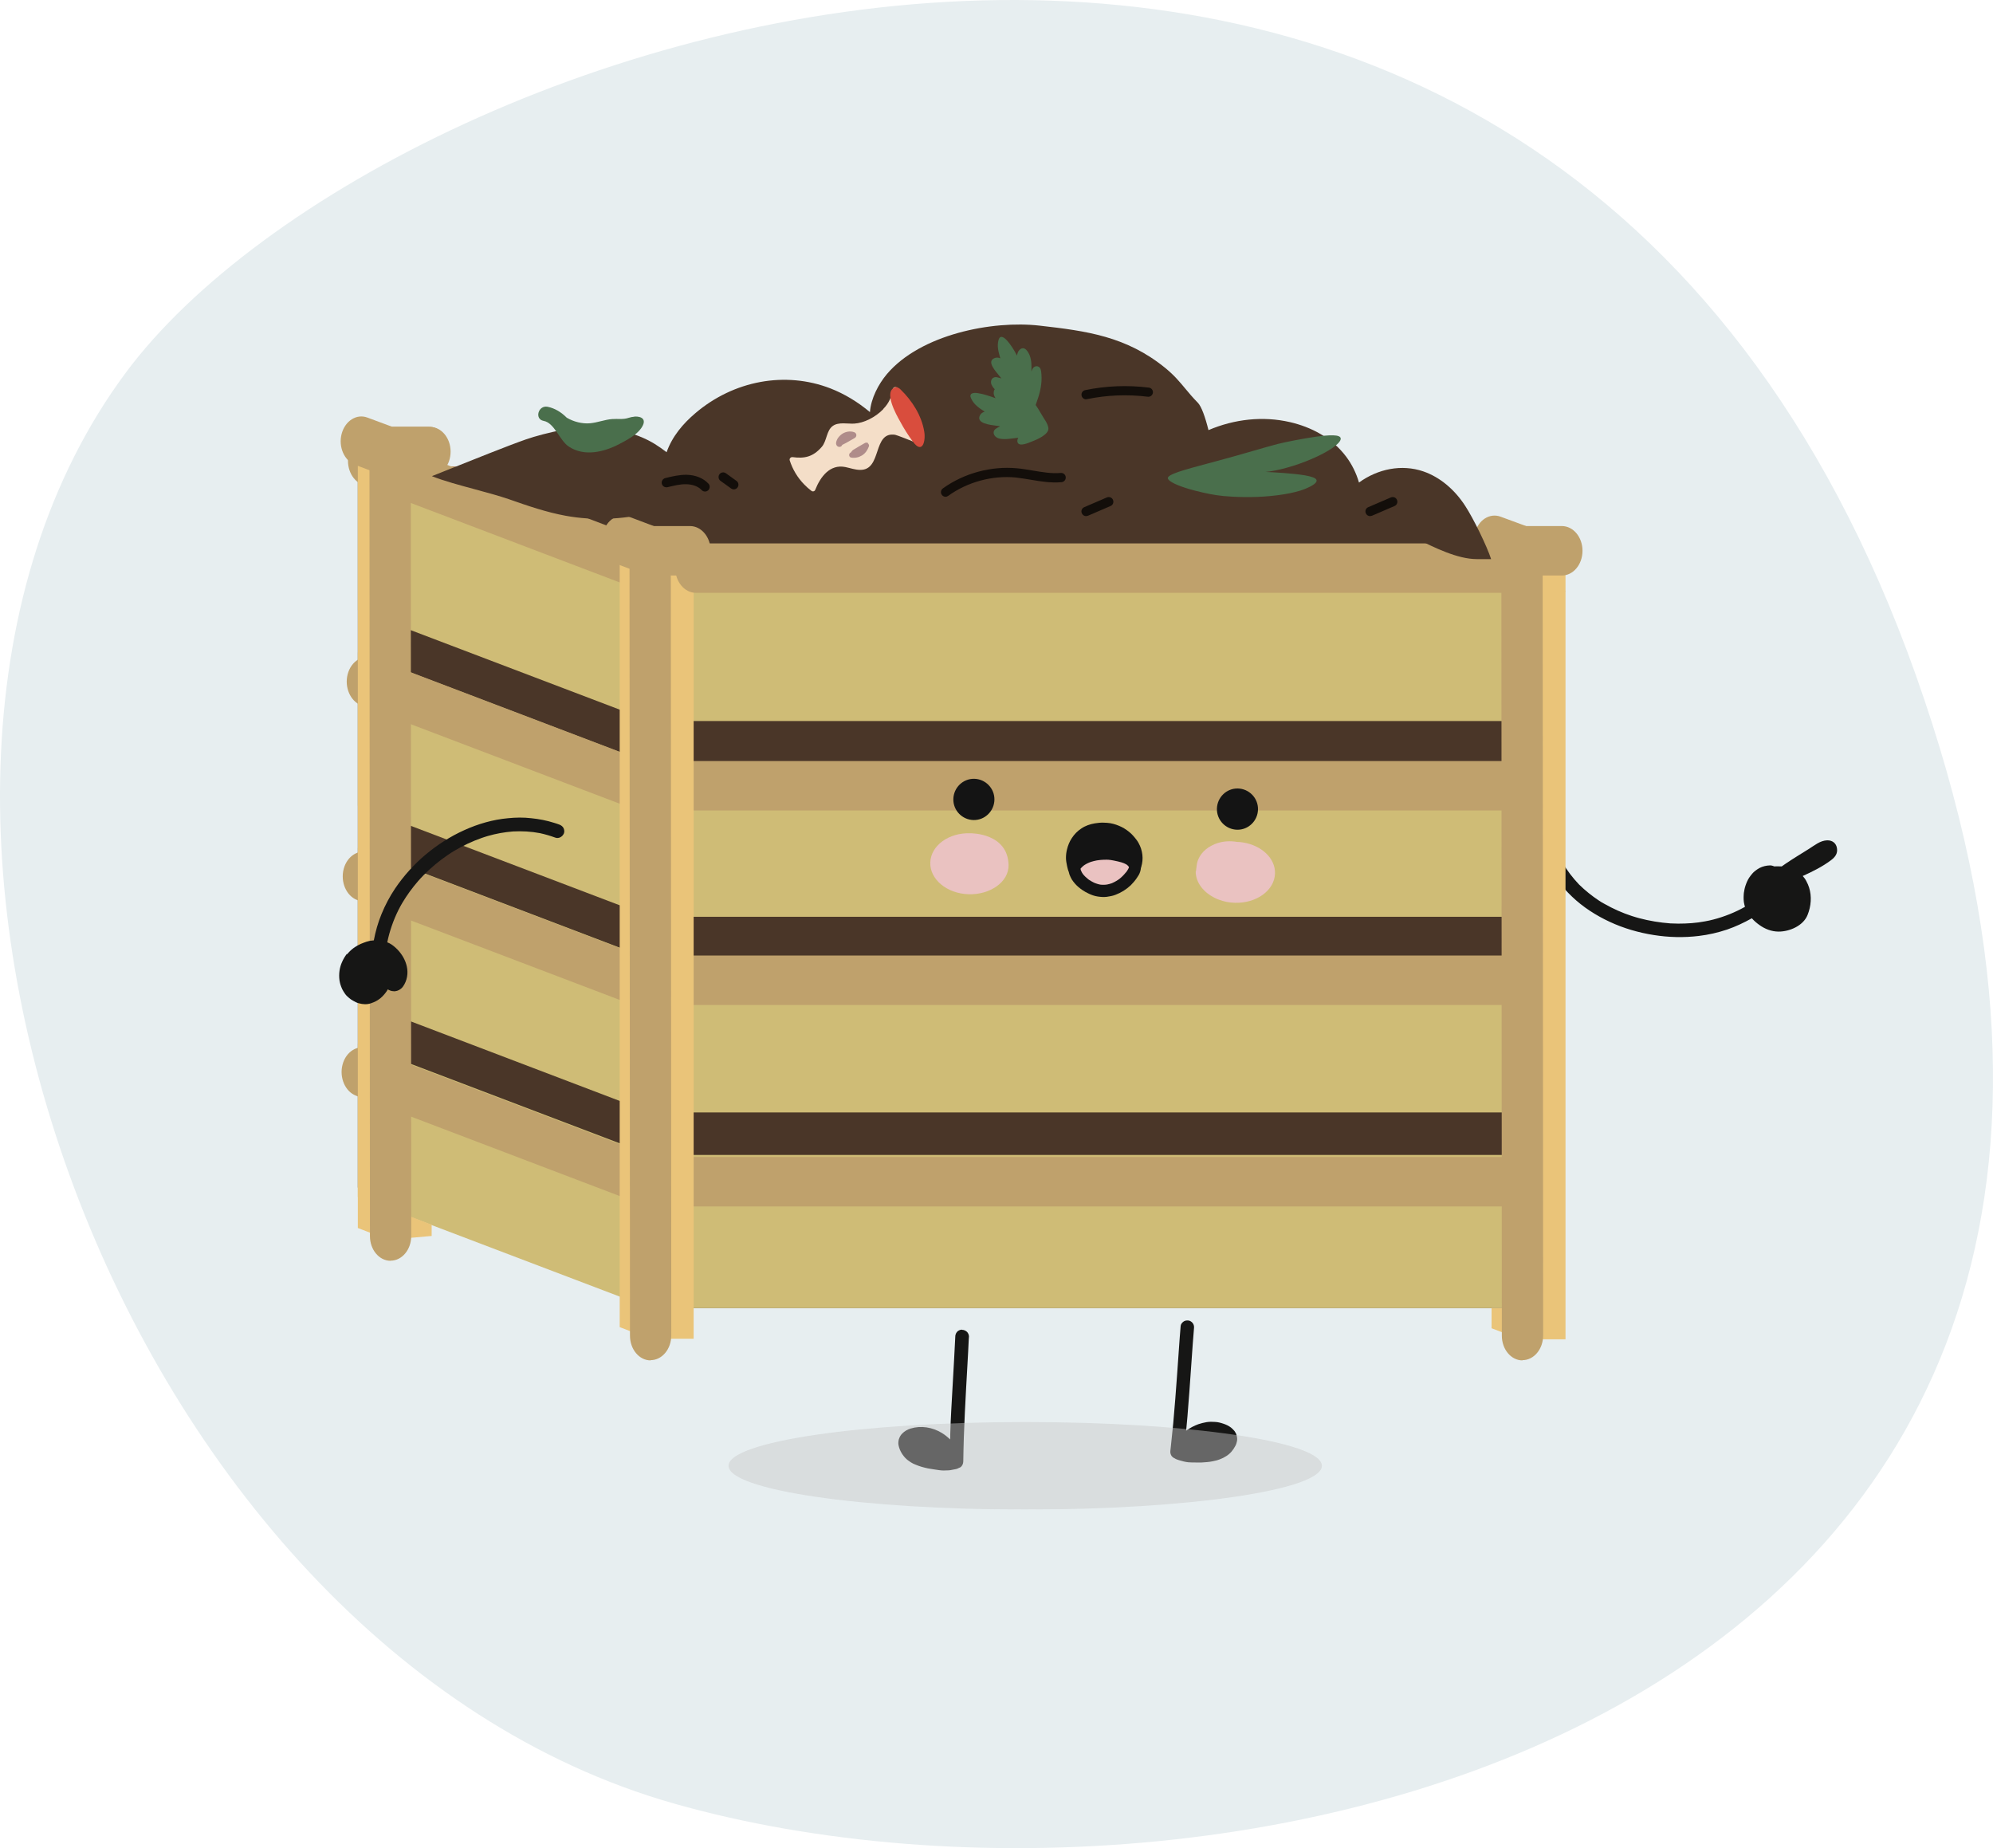 <?xml version="1.0" encoding="UTF-8"?>
<svg xmlns="http://www.w3.org/2000/svg" width="165" height="153" viewBox="0 0 165 153" fill="none">
  <path fill-rule="evenodd" clip-rule="evenodd" d="M10.419 30.845C32.293 1.388 128.071 -30.219 158.623 55.923C189.174 142.066 102.538 162.561 55.81 149.311C9.818 136.254 -15.556 65.818 10.419 30.845Z" fill="#E7EEF0"></path>
  <g clip-path="url(#clip0_286_12058)">
    <path d="M128.814 70.237C128.966 70.652 129.154 71.048 129.372 71.435C129.75 72.086 130.212 72.68 130.732 73.227C131.233 73.718 131.781 74.161 132.366 74.548C132.517 74.652 132.678 74.746 132.839 74.831C133.557 75.237 134.312 75.576 135.096 75.831C135.295 75.897 135.503 75.954 135.701 76.01C136.551 76.237 137.42 76.378 138.289 76.444C138.507 76.454 138.733 76.463 138.941 76.463C139.687 76.463 140.434 76.416 141.161 76.274C141.397 76.237 141.624 76.18 141.851 76.123C142.757 75.888 143.636 75.538 144.458 75.076H144.467C144.448 75.001 144.43 74.935 144.411 74.869C144.345 74.605 144.344 74.322 144.363 74.048C144.363 73.954 144.382 73.859 144.401 73.774C144.401 73.774 144.401 73.727 144.411 73.699C144.458 73.435 144.543 73.199 144.647 72.963C144.751 72.727 144.902 72.52 145.072 72.322C145.138 72.246 145.214 72.171 145.299 72.105C145.412 72.02 145.535 71.925 145.667 71.859C145.941 71.718 146.234 71.652 146.536 71.642C146.668 71.642 146.782 71.68 146.905 71.727C147.103 71.709 147.301 71.727 147.509 71.727C147.622 71.642 147.745 71.558 147.859 71.482C148.473 71.067 149.115 70.68 149.748 70.284C150.22 69.992 150.683 69.586 151.269 69.567C151.694 69.558 152.015 69.794 152.081 70.218C152.157 70.671 151.921 70.963 151.581 71.218C150.863 71.756 150.06 72.152 149.247 72.52C149.361 72.642 149.465 72.784 149.55 72.954C149.644 73.124 149.72 73.303 149.776 73.482C150.003 74.208 149.946 75.01 149.644 75.755C149.285 76.642 148.161 77.123 147.254 77.123C146.668 77.123 146.111 76.906 145.648 76.567C145.45 76.425 145.223 76.237 145.034 76.02C144.373 76.388 143.702 76.708 142.984 76.954C142.228 77.208 141.444 77.387 140.651 77.482C139.413 77.633 138.148 77.604 136.91 77.406C135.654 77.208 134.416 76.85 133.264 76.312C132.13 75.784 131.053 75.095 130.146 74.227C129.683 73.784 129.249 73.303 128.881 72.784C128.503 72.256 128.181 71.68 127.926 71.086C127.86 70.944 127.813 70.793 127.756 70.652C127.7 70.52 127.7 70.36 127.756 70.228C127.813 70.095 127.936 69.963 128.068 69.916C128.352 69.822 128.692 69.935 128.795 70.228L128.814 70.237Z" fill="#161615"></path>
    <path d="M35.728 38.569L44.088 38.815V47.456L34.897 46.163L35.728 38.569Z" fill="#B27B46"></path>
    <path d="M105.425 98.905L129.438 108.102V47.012L105.425 37.815V98.905Z" fill="#B27B46"></path>
    <path d="M29.597 39.72H105.349L129.617 48.927H53.865L29.597 39.72Z" fill="#4A3628"></path>
    <path d="M53.818 108.282H129.315V47.012H53.818V108.282Z" fill="#4A3628"></path>
    <path d="M128.361 95.613H53.818V108.291H128.361V95.613Z" fill="#CFBC76"></path>
    <path d="M128.776 79.415H53.818V92.094H128.776V79.415Z" fill="#CFBC76"></path>
    <path d="M128.776 63.218H53.818V75.897H128.776V63.218Z" fill="#CFBC76"></path>
    <path d="M129.315 47.012H53.837V59.691H129.324V47.012H129.315Z" fill="#CFBC76"></path>
    <path d="M127.832 99.876H56.312C55.367 99.876 54.602 98.962 54.602 97.829C54.602 96.698 55.367 95.782 56.312 95.782H127.832C128.776 95.782 129.541 96.698 129.541 97.829C129.541 98.962 128.776 99.876 127.832 99.876Z" fill="#BFA16C"></path>
    <path d="M127.832 83.198H56.312C55.367 83.198 54.602 82.283 54.602 81.151C54.602 80.019 55.367 79.104 56.312 79.104H127.832C128.776 79.104 129.541 80.019 129.541 81.151C129.541 82.283 128.776 83.198 127.832 83.198Z" fill="#BFA16C"></path>
    <path d="M127.832 67.096H56.312C55.367 67.096 54.602 66.181 54.602 65.049C54.602 63.917 55.367 63.002 56.312 63.002H127.832C128.776 63.002 129.541 63.917 129.541 65.049C129.541 66.181 128.776 67.096 127.832 67.096Z" fill="#BFA16C"></path>
    <path d="M29.625 98.311L53.809 107.517V47.012L29.625 37.815V98.311Z" fill="#4A3628"></path>
    <path d="M29.625 86.406V99.094L53.809 108.291V95.603L29.625 86.406Z" fill="#CFBC76"></path>
    <path d="M53.818 99.867C53.648 99.867 53.468 99.829 53.298 99.773L29.474 90.707C28.577 90.368 28.076 89.207 28.36 88.132C28.643 87.057 29.607 86.453 30.504 86.802L54.328 95.867C55.225 96.207 55.726 97.367 55.443 98.443C55.216 99.32 54.536 99.877 53.818 99.877V99.867Z" fill="#BFA16C"></path>
    <path d="M29.625 70.199V82.887L53.809 92.094V79.406L29.625 70.199Z" fill="#CFBC76"></path>
    <path d="M53.818 83.632C53.648 83.632 53.469 83.604 53.299 83.538L29.569 74.51C28.672 74.171 28.171 73.02 28.454 71.935C28.738 70.86 29.701 70.256 30.599 70.605L54.328 79.633C55.226 79.972 55.726 81.123 55.443 82.208C55.216 83.085 54.536 83.642 53.818 83.642V83.632Z" fill="#BFA16C"></path>
    <path d="M29.625 54.012V66.7L53.809 75.897V63.209L29.625 54.012Z" fill="#CFBC76"></path>
    <path d="M53.818 67.388C53.648 67.388 53.469 67.36 53.299 67.294L29.899 58.389C29.002 58.049 28.501 56.889 28.785 55.813C29.068 54.738 30.032 54.134 30.929 54.483L54.328 63.388C55.226 63.728 55.726 64.888 55.443 65.964C55.216 66.841 54.536 67.398 53.818 67.398V67.388Z" fill="#BFA16C"></path>
    <path d="M29.625 37.815V50.502L53.809 59.7V47.012L29.625 37.815Z" fill="#CFBC76"></path>
    <path d="M53.818 49.069C53.648 49.069 53.469 49.04 53.299 48.974L30.003 40.116C29.106 39.777 28.605 38.626 28.889 37.541C29.172 36.466 30.136 35.862 31.033 36.211L54.338 45.069C55.235 45.408 55.736 46.559 55.453 47.644C55.226 48.521 54.546 49.078 53.828 49.078L53.818 49.069Z" fill="#BFA16C"></path>
    <path d="M35.747 39.409L32.185 38.739V37.371H35.747V39.409Z" fill="#EAC479"></path>
    <path d="M32.185 102.65L29.625 101.66V36.419L32.185 37.381V102.65Z" fill="#EAC479"></path>
    <path d="M29.635 36.419H33.243L35.737 37.371H32.129L29.625 36.419H29.635Z" fill="#EAC479"></path>
    <path d="M32.308 102.622L32.346 100.084L35.737 101.386V102.32L32.318 102.622H32.308Z" fill="#EAC479"></path>
    <path d="M32.205 39.437C32.035 39.437 31.855 39.4 31.695 39.343L29.408 38.484C28.502 38.145 28.001 36.994 28.284 35.919C28.568 34.843 29.522 34.23 30.419 34.57L32.45 35.324H35.483C36.427 35.315 37.192 36.23 37.192 37.362C37.192 38.494 36.437 39.418 35.483 39.418H32.186V39.437H32.205Z" fill="#BFA16C"></path>
    <path d="M32.337 104.376C31.392 104.376 30.627 103.461 30.627 102.329L30.589 37.4C30.589 36.862 30.768 36.334 31.09 35.947C31.411 35.56 31.845 35.343 32.299 35.343H35.596C36.54 35.343 37.305 36.258 37.305 37.39C37.305 38.522 36.54 39.437 35.596 39.437H34.008L34.046 102.32C34.046 103.452 33.281 104.367 32.337 104.367V104.376Z" fill="#BFA16C"></path>
    <path d="M53.865 110.829H57.427V45.588H53.865V110.829Z" fill="#EAC479"></path>
    <path d="M53.865 110.857L51.305 109.867V44.626L53.865 45.588V110.857Z" fill="#EAC479"></path>
    <path d="M51.447 44.408H54.914L57.351 45.361H53.827L51.447 44.408Z" fill="#EAC479"></path>
    <path d="M53.865 112.621C52.921 112.621 52.156 111.706 52.156 110.574L52.118 45.606C52.118 45.069 52.297 44.541 52.618 44.154C52.94 43.767 53.374 43.55 53.828 43.55H57.124C58.069 43.55 58.834 44.465 58.834 45.597C58.834 46.729 58.069 47.644 57.124 47.644H55.537L55.575 110.555C55.575 111.687 54.81 112.602 53.865 112.602V112.621Z" fill="#BFA16C"></path>
    <path d="M53.865 47.644C53.695 47.644 53.525 47.616 53.355 47.55L51.05 46.682C50.153 46.342 49.643 45.191 49.926 44.116C50.209 43.041 51.163 42.427 52.07 42.776L54.375 43.644C55.273 43.984 55.783 45.135 55.499 46.21C55.273 47.087 54.593 47.653 53.875 47.653L53.865 47.644Z" fill="#BFA16C"></path>
    <path d="M126.018 108.291H123.486V109.961L125.999 110.914L126.018 108.291Z" fill="#EAC479"></path>
    <path d="M126.046 110.876H129.608V45.588H126.046V110.876Z" fill="#EAC479"></path>
    <path d="M123.477 47.003H126.009V45.597L123.496 44.644L123.477 47.003Z" fill="#EAC479"></path>
    <path d="M123.505 44.635H127.114L129.608 45.587H125.999L123.505 44.635Z" fill="#EAC479"></path>
    <path d="M126.046 112.621C125.102 112.621 124.337 111.706 124.337 110.574L124.299 45.606C124.299 45.069 124.478 44.541 124.799 44.154C125.121 43.767 125.555 43.55 126.009 43.55H129.305C130.25 43.55 131.015 44.465 131.015 45.597C131.015 46.729 130.25 47.644 129.305 47.644H127.718L127.756 110.555C127.756 111.687 126.991 112.602 126.046 112.602V112.621Z" fill="#BFA16C"></path>
    <path d="M126.046 47.644C125.876 47.644 125.706 47.616 125.546 47.55L123.241 46.701C122.334 46.371 121.833 45.22 122.107 44.135C122.381 43.05 123.335 42.437 124.242 42.777L126.547 43.626C127.454 43.956 127.954 45.107 127.681 46.191C127.454 47.078 126.774 47.644 126.046 47.644Z" fill="#BFA16C"></path>
    <path d="M57.427 46.163V47.022L125.725 46.691L124.733 46.295L57.427 46.163Z" fill="#B27B46"></path>
    <path d="M125.999 49.078H57.616C56.671 49.078 55.906 48.163 55.906 47.031C55.906 45.899 56.671 44.984 57.616 44.984H125.999C126.944 44.984 127.709 45.899 127.709 47.031C127.709 48.163 126.944 49.078 125.999 49.078Z" fill="#BFA16C"></path>
    <path fill-rule="evenodd" clip-rule="evenodd" d="M98.132 32.173C98.434 32.541 98.755 32.919 99.171 33.343C99.464 33.645 99.776 34.504 100.05 35.607C102.203 34.692 104.556 34.428 106.804 34.947C108.542 35.352 110.252 36.22 111.442 37.796C111.905 38.409 112.283 39.154 112.51 39.947C114.087 38.805 116.052 38.418 117.828 39.022C119.207 39.494 120.426 40.522 121.304 41.88C121.984 42.918 123.118 45.248 123.449 46.286C123.25 46.286 122.976 46.286 122.693 46.286C122.551 46.286 122.4 46.286 122.258 46.286C120.671 46.286 118.735 45.324 117.374 44.644C116.902 44.408 116.496 44.21 116.203 44.097C115.06 43.654 113.917 43.22 112.765 42.776C112.736 43.022 112.68 43.229 112.585 43.333C112.349 43.578 111.895 43.39 111.518 43.239C111.385 43.182 111.263 43.135 111.159 43.107C109.156 42.56 107.097 42.55 105.047 42.531C104.527 42.531 104.008 42.531 103.488 42.512C102.647 42.493 101.788 42.446 100.947 42.343C100.938 42.522 100.919 42.673 100.89 42.795C98.189 43.126 95.799 42.965 93.305 42.795C92.039 42.711 90.745 42.626 89.356 42.597C87.807 42.569 86.125 42.55 84.406 42.531C81.44 42.493 78.379 42.465 75.706 42.371C75.611 42.371 75.507 42.333 75.413 42.267C73.939 42.531 72.371 42.597 70.869 42.663C70.18 42.692 69.499 42.729 68.848 42.776C65.74 43.003 62.622 43.107 59.505 43.078C58.126 43.059 56.595 42.946 55.651 41.748C55.575 41.654 55.509 41.56 55.443 41.456C55.235 41.522 55.046 41.597 54.867 41.739C54.772 41.814 54.687 41.899 54.612 41.965C54.357 42.201 54.149 42.399 53.752 42.484C51.485 43.003 49.142 43.116 46.847 42.701C45.241 42.409 43.682 41.871 42.123 41.324C41.358 41.06 40.376 40.795 39.374 40.522C38.08 40.173 36.739 39.815 35.756 39.418C36.021 39.315 36.522 39.116 37.154 38.862C39.044 38.107 42.095 36.881 43.502 36.39C45.09 35.834 48.32 35.088 49.964 35.362C52.76 35.834 53.894 36.447 55.188 37.437C55.66 36.107 56.567 35.06 57.55 34.221C60.742 31.494 65.022 30.711 68.753 32.155C69.915 32.607 71.02 33.277 72.022 34.117C72.107 32.985 72.721 31.805 73.429 30.966C76.225 27.674 82.158 26.513 86.059 26.957C89.951 27.4 93.248 27.834 96.488 30.475C97.225 31.079 97.669 31.617 98.132 32.173Z" fill="#4A3628"></path>
    <path d="M89.923 33.06C89.743 33.06 89.582 32.938 89.545 32.749C89.498 32.541 89.639 32.334 89.847 32.296C91.585 31.938 93.361 31.872 95.118 32.089C95.326 32.117 95.477 32.306 95.449 32.513C95.421 32.721 95.232 32.872 95.024 32.843C93.342 32.636 91.661 32.702 90.008 33.041C89.979 33.041 89.951 33.051 89.932 33.051L89.923 33.06Z" fill="#130E0A"></path>
    <path d="M73.127 33.871C72.466 34.551 71.521 35.022 70.718 35.069C70.18 35.098 69.424 34.919 68.952 35.258C68.413 35.636 68.46 36.503 68.035 36.994C67.308 37.834 66.59 37.975 65.617 37.843C65.466 37.824 65.334 37.966 65.381 38.117C65.617 38.843 66.014 39.532 66.59 40.116C66.769 40.305 66.968 40.475 67.176 40.635C67.289 40.72 67.45 40.682 67.497 40.541C67.922 39.475 68.706 38.409 69.981 38.664C70.397 38.748 70.794 38.9 71.219 38.9C73.051 38.918 72.22 35.702 74.109 35.994C74.232 36.013 75.441 36.484 76.008 36.72C76.15 36.777 76.311 36.673 76.301 36.513C76.273 35.73 76.065 34.956 75.687 34.249C75.29 33.523 74.941 32.664 74.261 32.098C74.128 31.985 73.939 32.06 73.911 32.23C73.817 32.853 73.599 33.371 73.127 33.853V33.871Z" fill="#F4DEC8"></path>
    <path d="M74.374 32.117C74.317 32.06 74.232 32.032 74.156 32.051C73.07 32.343 74.232 34.381 74.516 34.881C74.827 35.466 75.186 36.032 75.583 36.569C76.376 37.645 76.65 36.503 76.518 35.73C76.301 34.4 75.517 33.173 74.553 32.239C74.506 32.192 74.449 32.145 74.393 32.117H74.374Z" fill="#D94D3D"></path>
    <path d="M70.708 35.777C70.397 35.664 70.028 35.73 69.754 35.9C69.603 35.994 69.48 36.117 69.376 36.258C69.329 36.324 69.291 36.409 69.263 36.484C69.225 36.588 69.197 36.701 69.235 36.805C69.272 36.909 69.339 36.975 69.452 36.994C69.546 37.013 69.669 36.966 69.707 36.871C69.707 36.871 69.707 36.862 69.716 36.852C69.716 36.852 69.716 36.834 69.726 36.834C69.773 36.805 69.82 36.786 69.868 36.758C69.972 36.711 70.075 36.654 70.17 36.598C70.368 36.484 70.576 36.371 70.765 36.258C70.859 36.202 70.907 36.098 70.897 35.994C70.878 35.881 70.803 35.805 70.708 35.777Z" fill="#AF8C8A"></path>
    <path d="M71.88 36.692C71.805 36.635 71.691 36.626 71.606 36.673C71.417 36.777 71.238 36.881 71.049 36.994C70.954 37.05 70.869 37.097 70.784 37.154C70.737 37.182 70.69 37.211 70.643 37.239C70.586 37.277 70.539 37.315 70.51 37.371C70.51 37.371 70.501 37.38 70.492 37.39C70.473 37.409 70.454 37.428 70.444 37.456C70.369 37.484 70.312 37.56 70.302 37.635C70.284 37.739 70.35 37.862 70.463 37.88C70.51 37.89 70.558 37.899 70.605 37.899H70.652C70.652 37.899 70.671 37.899 70.662 37.899C70.68 37.899 70.69 37.899 70.699 37.899C70.775 37.899 70.869 37.89 70.945 37.871C71.096 37.843 71.238 37.777 71.37 37.701C71.653 37.522 71.823 37.258 71.937 36.956C71.975 36.862 71.918 36.758 71.852 36.701L71.88 36.692Z" fill="#AF8C8A"></path>
    <path d="M52.533 34.494C52.373 34.503 52.203 34.541 52.052 34.588C51.579 34.749 51.164 34.654 50.682 34.692C50.058 34.739 49.473 34.984 48.849 35.041C48.207 35.098 47.489 34.918 46.922 34.579C46.478 34.136 45.949 33.796 45.326 33.673C44.56 33.532 44.23 34.702 45.005 34.843C45.911 35.003 46.318 36.456 47.083 36.965C48.367 37.824 50.002 37.428 51.277 36.758C51.853 36.456 52.694 36.013 53.072 35.466C53.61 34.711 53.11 34.456 52.533 34.484V34.494Z" fill="#4A6F4C"></path>
    <path d="M82.167 31.994C82.384 32.324 82.819 32.626 83.055 32.824C83.102 32.871 83.159 32.909 83.206 32.956C83.074 32.985 82.951 33.051 82.885 33.164C82.687 33.504 83.48 33.843 83.716 33.966C84.085 34.154 85.001 34.664 85.36 34.296C85.644 34.004 85.747 33.485 85.88 33.126C86.125 32.447 86.276 31.711 86.22 31.004C86.201 30.806 86.201 30.579 86.069 30.428C85.927 30.268 85.672 30.287 85.53 30.466C85.464 30.551 85.426 30.664 85.388 30.758C85.407 30.315 85.407 29.862 85.256 29.447C85.152 29.164 84.831 28.579 84.425 28.947C84.274 29.079 84.227 29.259 84.198 29.438C84.075 29.183 83.178 27.57 82.772 27.947C82.715 28.004 82.687 28.079 82.668 28.145C82.526 28.664 82.668 29.145 82.809 29.636V29.664C82.677 29.608 82.526 29.579 82.365 29.636C81.61 29.9 82.479 30.777 82.696 31.07C82.762 31.155 82.838 31.239 82.904 31.324C82.781 31.287 82.658 31.258 82.536 31.23C82.328 31.192 82.139 31.287 82.073 31.466C82.007 31.645 82.054 31.824 82.167 31.985V31.994Z" fill="#4A6F4C"></path>
    <path d="M82.781 36.315C83.206 36.409 83.764 36.296 84.085 36.267C84.151 36.258 84.227 36.249 84.302 36.239C84.236 36.362 84.198 36.494 84.245 36.626C84.397 37.022 85.218 36.635 85.473 36.532C85.88 36.381 86.871 35.947 86.796 35.428C86.739 35.022 86.39 34.617 86.21 34.277C85.861 33.645 85.445 33.07 84.935 32.636C84.793 32.513 84.642 32.362 84.444 32.353C84.236 32.353 84.075 32.541 84.085 32.768C84.094 32.881 84.141 32.975 84.179 33.079C83.896 32.758 83.594 32.438 83.216 32.249C82.961 32.117 82.356 31.89 82.271 32.447C82.243 32.645 82.328 32.815 82.422 32.966C82.29 32.919 81.789 32.73 81.317 32.617C80.845 32.504 80.391 32.456 80.344 32.739C80.325 32.815 80.363 32.89 80.391 32.966C80.609 33.475 81.052 33.777 81.496 34.06L81.525 34.079C81.374 34.126 81.232 34.202 81.147 34.352C80.731 35.069 82.063 35.183 82.451 35.239C82.564 35.258 82.687 35.268 82.8 35.286C82.687 35.343 82.573 35.409 82.46 35.484C82.281 35.598 82.205 35.796 82.309 35.994C82.403 36.183 82.583 36.277 82.791 36.324L82.781 36.315Z" fill="#4A6F4C"></path>
    <path d="M108.022 40.484C108.787 40.173 109.052 39.928 108.995 39.739C108.938 39.56 108.561 39.447 108.041 39.352C107.011 39.182 105.453 39.097 104.773 39.069C105.698 38.994 107.285 38.569 108.617 37.984C109.949 37.418 111.026 36.702 110.998 36.305C110.979 35.947 110.044 36.003 108.938 36.154C107.833 36.315 106.539 36.569 105.764 36.758C104.81 37.003 102.713 37.645 100.758 38.164C98.802 38.701 96.989 39.126 96.715 39.494C96.526 39.739 97.253 40.107 98.169 40.399C99.086 40.692 100.191 40.918 100.72 40.994C101.277 41.088 102.647 41.192 104.121 41.135C105.585 41.078 107.134 40.843 108.022 40.484Z" fill="#4A6F4C"></path>
    <path d="M78.285 41.126C78.162 41.126 78.049 41.069 77.973 40.965C77.85 40.795 77.888 40.55 78.067 40.428C79.815 39.173 82.054 38.569 84.189 38.767C84.642 38.805 85.086 38.89 85.511 38.956C86.314 39.088 87.061 39.22 87.816 39.154C88.034 39.135 88.213 39.286 88.232 39.503C88.251 39.711 88.1 39.899 87.882 39.918C87.023 39.994 86.182 39.861 85.37 39.72C84.954 39.654 84.519 39.578 84.104 39.531C82.139 39.343 80.098 39.899 78.502 41.05C78.436 41.097 78.36 41.126 78.275 41.126H78.285Z" fill="#130E0A"></path>
    <path d="M89.923 42.729C89.772 42.729 89.63 42.644 89.564 42.493C89.479 42.295 89.564 42.069 89.772 41.984L91.633 41.182C91.831 41.097 92.058 41.182 92.143 41.38C92.228 41.578 92.143 41.805 91.944 41.89L90.084 42.691C90.036 42.71 89.98 42.72 89.932 42.72L89.923 42.729Z" fill="#130E0A"></path>
    <path d="M113.435 42.729C113.284 42.729 113.142 42.644 113.076 42.493C112.991 42.295 113.076 42.069 113.284 41.984L115.145 41.182C115.343 41.097 115.57 41.182 115.655 41.38C115.74 41.578 115.655 41.805 115.457 41.89L113.596 42.691C113.548 42.71 113.492 42.72 113.445 42.72L113.435 42.729Z" fill="#130E0A"></path>
    <path d="M58.372 40.692C58.268 40.692 58.164 40.654 58.088 40.569C57.814 40.277 57.351 40.097 56.832 40.088C56.312 40.069 55.774 40.211 55.264 40.333C55.056 40.38 54.848 40.258 54.791 40.05C54.744 39.843 54.867 39.635 55.075 39.579C55.613 39.447 56.227 39.296 56.851 39.305C57.597 39.324 58.23 39.588 58.655 40.041C58.797 40.192 58.787 40.437 58.636 40.588C58.56 40.654 58.466 40.692 58.372 40.692Z" fill="#130E0A"></path>
    <path d="M60.752 40.513C60.676 40.513 60.591 40.484 60.525 40.437L59.646 39.805C59.476 39.682 59.439 39.437 59.561 39.267C59.684 39.088 59.93 39.06 60.1 39.182L60.978 39.814C61.148 39.937 61.186 40.182 61.063 40.352C60.988 40.456 60.865 40.513 60.752 40.513Z" fill="#130E0A"></path>
    <path d="M81.6 64.407L81.364 67.501V67.369L81.591 64.539" fill="#141414"></path>
    <path d="M94.221 69.926C94.221 69.926 94.221 69.888 94.202 69.879C94.202 69.879 94.202 69.86 94.192 69.86C94.004 69.577 93.616 69.511 93.342 69.737C93.163 69.879 93.134 70.096 93.087 70.303C92.983 70.765 92.728 71.228 92.36 71.539C91.434 72.303 90.442 71.473 90.102 70.558C89.96 70.18 90.036 69.407 89.488 69.36C89.12 69.322 88.846 69.671 88.836 70.011C88.827 70.454 89.072 71.048 89.299 71.463C89.828 72.444 90.914 73.227 92.076 72.926C92.671 72.775 93.172 72.36 93.541 71.878C93.9 71.397 94.372 70.567 94.221 69.935H94.211L94.221 69.926Z" fill="#141414"></path>
    <path d="M91.387 72.992C91.066 72.963 90.754 72.859 90.452 72.68C89.989 72.416 89.573 71.982 89.29 71.463C89.176 71.265 88.817 70.548 88.827 70.011C88.827 69.812 88.921 69.624 89.063 69.492C89.186 69.379 89.328 69.331 89.488 69.35C89.894 69.388 89.97 69.812 90.027 70.19C90.055 70.331 90.074 70.454 90.112 70.558C90.329 71.161 90.82 71.661 91.311 71.793C91.67 71.888 92.029 71.793 92.35 71.539C92.709 71.237 92.974 70.793 93.078 70.312C93.078 70.294 93.087 70.275 93.087 70.256C93.135 70.058 93.172 69.869 93.333 69.737C93.465 69.633 93.626 69.586 93.786 69.605C93.947 69.633 94.098 69.728 94.192 69.86C94.192 69.86 94.192 69.86 94.202 69.869C94.202 69.869 94.221 69.907 94.221 69.926C94.391 70.662 93.739 71.605 93.531 71.878C93.125 72.416 92.606 72.793 92.067 72.935C91.84 72.992 91.604 73.01 91.377 72.992H91.387ZM89.488 69.369C89.309 69.35 89.167 69.435 89.091 69.511C88.95 69.633 88.865 69.831 88.865 70.011C88.855 70.548 89.214 71.256 89.328 71.454C89.838 72.397 90.896 73.218 92.095 72.907C92.624 72.765 93.144 72.397 93.55 71.859C93.966 71.303 94.372 70.501 94.23 69.926C94.23 69.926 94.23 69.888 94.211 69.879C94.211 69.879 94.211 69.869 94.211 69.86C94.117 69.718 93.975 69.633 93.815 69.614C93.663 69.586 93.503 69.643 93.38 69.737C93.219 69.869 93.182 70.048 93.144 70.246C93.144 70.265 93.135 70.284 93.135 70.303C93.031 70.793 92.757 71.246 92.398 71.548C92.067 71.822 91.708 71.916 91.34 71.812C90.839 71.68 90.357 71.18 90.13 70.567C90.093 70.463 90.074 70.331 90.045 70.19C89.979 69.822 89.913 69.407 89.526 69.369H89.498H89.488Z" fill="#141414"></path>
    <path d="M83.499 71.614C83.527 73.01 81.969 74.095 80.174 74.029C78.388 73.973 76.972 72.793 77.019 71.397C77.066 70.001 78.549 68.916 80.344 68.982C80.476 68.982 83.442 68.992 83.499 71.614Z" fill="#EAC2C1"></path>
    <path d="M98.991 72.143C98.991 73.124 99.719 73.907 100.531 74.312C100.654 74.378 100.777 74.435 100.918 74.482C101.315 74.633 101.759 74.727 102.231 74.737C104.017 74.793 105.509 73.718 105.557 72.322C105.604 71.067 104.451 69.992 102.93 69.747C102.76 69.718 102.581 69.699 102.411 69.699C101.891 69.605 101.315 69.633 100.805 69.794C100.635 69.85 100.465 69.916 100.314 70.001C99.653 70.331 99.133 70.954 99.067 71.699C99.048 71.822 99.029 71.973 99.01 72.143H98.991Z" fill="#EAC2C1"></path>
    <path d="M80.656 64.473C79.721 64.454 78.946 65.209 78.927 66.152C78.908 67.096 79.664 67.869 80.599 67.888C81.534 67.907 82.309 67.152 82.328 66.209C82.347 65.266 81.591 64.492 80.656 64.473Z" fill="#141414"></path>
    <path d="M102.477 65.275C101.542 65.256 100.767 66.011 100.748 66.954C100.73 67.897 101.485 68.671 102.42 68.69C103.356 68.709 104.13 67.954 104.149 67.011C104.168 66.067 103.412 65.294 102.477 65.275Z" fill="#141414"></path>
    <path d="M92.558 70.737C93.163 70.822 93.635 71.171 94.004 71.652C94.523 70.096 92.965 68.624 91.482 68.615C91.302 68.596 91.123 68.605 90.943 68.624C90.764 68.643 90.584 68.681 90.405 68.728C90.272 68.766 90.159 68.813 90.036 68.869C89.384 69.19 88.978 69.784 88.818 70.454C88.789 70.586 88.761 70.728 88.761 70.869C88.733 71.218 88.818 71.529 88.893 71.85C89.054 71.492 89.413 71.246 89.743 71.067C89.885 70.992 90.027 70.935 90.178 70.888C90.301 70.841 90.424 70.803 90.556 70.775C90.679 70.737 90.811 70.718 90.943 70.699C91.34 70.624 91.774 70.699 92.152 70.68C92.294 70.699 92.426 70.718 92.568 70.737H92.558Z" fill="#141414"></path>
    <path d="M92.426 71.218C92.596 71.246 92.757 71.284 92.908 71.35C92.87 71.331 92.823 71.312 92.785 71.303C92.946 71.369 93.097 71.463 93.229 71.567C93.192 71.539 93.163 71.51 93.125 71.492C93.305 71.633 93.466 71.793 93.607 71.973C93.579 71.935 93.55 71.907 93.532 71.869C93.541 71.888 93.55 71.897 93.56 71.907C93.617 71.973 93.664 72.039 93.739 72.086C93.834 72.143 93.947 72.161 94.061 72.143C94.259 72.114 94.41 71.973 94.476 71.784C94.694 71.114 94.599 70.388 94.259 69.784C94.174 69.624 94.061 69.482 93.947 69.341C93.853 69.228 93.758 69.124 93.654 69.02C93.418 68.803 93.144 68.605 92.861 68.464C92.568 68.322 92.256 68.209 91.935 68.152C91.746 68.124 91.557 68.105 91.359 68.105C91.123 68.096 90.877 68.124 90.641 68.162C90.244 68.228 89.857 68.36 89.526 68.586C89.205 68.794 88.941 69.067 88.733 69.388C88.544 69.671 88.412 70.001 88.336 70.322C88.279 70.548 88.251 70.784 88.251 71.02C88.251 71.246 88.298 71.482 88.345 71.709C88.364 71.803 88.393 71.888 88.412 71.982C88.43 72.058 88.487 72.143 88.544 72.199C88.619 72.275 88.723 72.322 88.837 72.331C88.931 72.35 89.007 72.331 89.092 72.293C89.186 72.256 89.29 72.18 89.328 72.095C89.366 72.02 89.413 71.945 89.46 71.878C89.432 71.916 89.403 71.945 89.385 71.982C89.47 71.869 89.573 71.775 89.677 71.69C89.64 71.718 89.611 71.746 89.573 71.765C89.772 71.614 89.989 71.482 90.225 71.388C90.188 71.407 90.14 71.426 90.103 71.435C90.443 71.294 90.792 71.199 91.151 71.143C91.104 71.143 91.066 71.152 91.019 71.162C91.227 71.133 91.444 71.143 91.661 71.152C91.765 71.152 91.869 71.162 91.973 71.162H92.115C92.171 71.162 92.237 71.171 92.294 71.18C92.247 71.18 92.209 71.171 92.162 71.162C92.247 71.171 92.341 71.19 92.426 71.209C92.559 71.237 92.691 71.228 92.814 71.152C92.918 71.086 93.012 70.973 93.04 70.85C93.069 70.718 93.069 70.586 92.984 70.463C92.918 70.36 92.814 70.256 92.681 70.237C92.606 70.218 92.53 70.209 92.455 70.199C92.341 70.18 92.228 70.162 92.115 70.162C91.982 70.162 91.85 70.162 91.708 70.162C91.567 70.162 91.425 70.143 91.293 70.152C91.113 70.152 90.943 70.18 90.773 70.209C90.48 70.256 90.197 70.331 89.933 70.435C89.649 70.539 89.394 70.671 89.148 70.841C88.865 71.039 88.6 71.275 88.459 71.595C88.761 71.633 89.063 71.671 89.375 71.718C89.328 71.529 89.281 71.341 89.252 71.143L89.271 71.275C89.243 71.086 89.243 70.888 89.271 70.69C89.271 70.737 89.262 70.775 89.252 70.822C89.281 70.596 89.337 70.379 89.432 70.162C89.413 70.199 89.394 70.246 89.385 70.284C89.47 70.096 89.564 69.907 89.696 69.746C89.668 69.784 89.64 69.812 89.621 69.85C89.734 69.699 89.866 69.567 90.027 69.445C89.989 69.473 89.961 69.501 89.923 69.52C90.074 69.407 90.244 69.303 90.424 69.228C90.386 69.246 90.339 69.265 90.301 69.275C90.528 69.18 90.764 69.124 91 69.096L90.868 69.115C91.038 69.086 91.217 69.086 91.387 69.086C91.519 69.086 91.642 69.096 91.775 69.115C91.727 69.115 91.689 69.105 91.642 69.096C91.878 69.133 92.105 69.19 92.332 69.284C92.294 69.265 92.247 69.246 92.209 69.237C92.436 69.331 92.653 69.463 92.861 69.614C92.823 69.586 92.795 69.558 92.757 69.539C92.946 69.69 93.116 69.86 93.267 70.039C93.239 70.001 93.21 69.973 93.192 69.935C93.324 70.105 93.428 70.284 93.513 70.482C93.494 70.445 93.475 70.397 93.466 70.36C93.541 70.529 93.588 70.709 93.607 70.888C93.607 70.841 93.598 70.803 93.588 70.756C93.607 70.926 93.607 71.096 93.588 71.256C93.588 71.209 93.598 71.171 93.607 71.124C93.588 71.246 93.56 71.369 93.522 71.492C93.824 71.454 94.127 71.407 94.439 71.369C94.325 71.218 94.202 71.067 94.07 70.935C93.938 70.803 93.787 70.69 93.635 70.586C93.352 70.397 93.031 70.265 92.7 70.218C92.634 70.199 92.568 70.19 92.502 70.209C92.436 70.209 92.37 70.237 92.313 70.265C92.209 70.331 92.115 70.445 92.086 70.567C92.058 70.699 92.058 70.831 92.143 70.954C92.209 71.058 92.313 71.162 92.445 71.18H92.426V71.218Z" fill="#141414"></path>
    <path d="M91.869 70.709C90.82 70.662 89.583 70.86 88.94 71.775C88.94 71.916 88.959 72.048 88.997 72.18C89.195 72.841 89.904 73.378 90.499 73.605C91.774 74.124 93.21 73.322 93.843 72.171C93.938 71.992 93.985 71.812 93.928 71.652C93.692 71.02 92.814 70.897 92.209 70.756C92.086 70.728 91.973 70.718 91.869 70.699V70.709Z" fill="#EAC2C1"></path>
    <path d="M91.869 70.209C91.406 70.19 90.943 70.218 90.49 70.303C90.291 70.341 90.084 70.397 89.895 70.473C89.668 70.567 89.441 70.662 89.233 70.803C89.035 70.945 88.837 71.105 88.676 71.293C88.619 71.359 88.563 71.435 88.515 71.501C88.43 71.624 88.421 71.784 88.44 71.916C88.459 72.086 88.487 72.246 88.544 72.407C88.6 72.539 88.657 72.671 88.733 72.803C88.808 72.925 88.903 73.039 88.997 73.152C89.167 73.35 89.375 73.52 89.592 73.671C89.762 73.793 89.961 73.897 90.159 73.991C90.386 74.095 90.622 74.18 90.877 74.218C91.123 74.256 91.368 74.274 91.623 74.246C91.869 74.208 92.115 74.171 92.351 74.076C92.823 73.897 93.248 73.633 93.617 73.284C93.796 73.105 93.966 72.907 94.108 72.699C94.164 72.614 94.221 72.529 94.278 72.435C94.382 72.246 94.438 72.058 94.457 71.841C94.486 71.529 94.306 71.209 94.098 70.992C93.947 70.831 93.758 70.709 93.56 70.624C93.352 70.529 93.135 70.454 92.918 70.407C92.738 70.36 92.558 70.322 92.379 70.284C92.218 70.246 92.048 70.228 91.888 70.209C91.765 70.19 91.623 70.275 91.538 70.35C91.453 70.435 91.387 70.577 91.397 70.699C91.397 70.831 91.444 70.963 91.538 71.048C91.576 71.076 91.604 71.105 91.642 71.124C91.718 71.171 91.803 71.19 91.888 71.19C91.926 71.19 91.954 71.199 91.992 71.199C91.945 71.199 91.907 71.19 91.859 71.18C92.086 71.209 92.313 71.265 92.54 71.312C92.747 71.359 92.955 71.416 93.154 71.501C93.116 71.482 93.069 71.463 93.031 71.454C93.154 71.51 93.276 71.567 93.38 71.652C93.343 71.624 93.314 71.595 93.276 71.576C93.343 71.633 93.409 71.69 93.456 71.756C93.428 71.718 93.399 71.69 93.38 71.652C93.428 71.718 93.465 71.775 93.494 71.85C93.475 71.812 93.456 71.765 93.447 71.727C93.465 71.775 93.475 71.812 93.484 71.859C93.484 71.812 93.475 71.775 93.465 71.727V71.859C93.465 71.859 93.475 71.775 93.484 71.727C93.475 71.793 93.456 71.859 93.428 71.916C93.447 71.878 93.465 71.831 93.475 71.793C93.399 71.973 93.286 72.152 93.154 72.303C93.182 72.265 93.21 72.237 93.229 72.199C93.059 72.416 92.87 72.614 92.644 72.784C92.681 72.756 92.71 72.727 92.747 72.709C92.54 72.869 92.303 73.01 92.058 73.114C92.096 73.095 92.143 73.076 92.181 73.067C91.973 73.152 91.746 73.218 91.519 73.246C91.567 73.246 91.604 73.237 91.652 73.227C91.444 73.256 91.236 73.256 91.038 73.227C91.085 73.227 91.123 73.237 91.17 73.246C90.962 73.218 90.764 73.152 90.565 73.076C90.603 73.095 90.65 73.114 90.688 73.124C90.452 73.02 90.216 72.888 90.008 72.727C90.046 72.756 90.074 72.784 90.112 72.803C89.942 72.671 89.772 72.51 89.639 72.341C89.668 72.378 89.696 72.407 89.715 72.444C89.621 72.322 89.545 72.199 89.488 72.058C89.507 72.095 89.526 72.142 89.536 72.18C89.488 72.067 89.451 71.954 89.441 71.831C89.441 71.878 89.451 71.916 89.46 71.963C89.451 71.897 89.451 71.822 89.451 71.756C89.422 71.841 89.403 71.925 89.385 72.001C89.403 71.973 89.422 71.944 89.441 71.916C89.413 71.954 89.385 71.982 89.366 72.02C89.479 71.878 89.602 71.746 89.753 71.633C89.715 71.661 89.687 71.69 89.649 71.709C89.819 71.576 90.008 71.473 90.216 71.388C90.178 71.407 90.131 71.426 90.093 71.435C90.395 71.312 90.707 71.237 91.019 71.199C90.972 71.199 90.934 71.209 90.886 71.218C91.217 71.171 91.548 71.161 91.878 71.18C92.001 71.18 92.143 71.124 92.228 71.039C92.313 70.954 92.379 70.812 92.37 70.69C92.37 70.558 92.322 70.426 92.228 70.341C92.124 70.246 92.011 70.199 91.878 70.199L91.869 70.209Z" fill="#141414"></path>
    <path d="M102.373 118.809C102.373 118.809 102.345 118.734 102.336 118.696C102.298 118.621 102.251 118.536 102.203 118.47C102.118 118.366 102.024 118.272 101.92 118.187C101.722 118.036 101.504 117.932 101.268 117.857C101.041 117.781 100.824 117.725 100.588 117.715C100.361 117.696 100.125 117.696 99.889 117.734C99.662 117.772 99.436 117.828 99.209 117.904C99.029 117.97 98.859 118.045 98.699 118.13C98.529 118.225 98.359 118.328 98.198 118.442C98.198 118.385 98.217 118.328 98.217 118.262C98.283 117.593 98.34 116.923 98.387 116.244C98.444 115.574 98.491 114.904 98.538 114.225C98.585 113.555 98.633 112.885 98.68 112.216C98.727 111.546 98.774 110.876 98.831 110.206C98.831 110.121 98.85 110.036 98.85 109.961C98.869 109.81 98.84 109.659 98.746 109.536C98.661 109.423 98.519 109.329 98.387 109.319C98.236 109.301 98.075 109.329 97.962 109.423C97.849 109.508 97.754 109.64 97.745 109.782C97.688 110.451 97.641 111.121 97.594 111.791C97.546 112.461 97.499 113.131 97.452 113.8C97.404 114.47 97.357 115.14 97.301 115.819C97.244 116.489 97.187 117.168 97.131 117.838C97.064 118.517 96.998 119.187 96.923 119.857C96.913 119.941 96.904 120.026 96.894 120.111C96.876 120.262 96.913 120.413 96.998 120.536C97.064 120.621 97.159 120.696 97.263 120.734C97.263 120.734 97.263 120.734 97.272 120.743C97.376 120.809 97.499 120.847 97.622 120.885C97.867 120.96 98.113 121.026 98.377 121.055C98.585 121.073 98.803 121.073 99.02 121.073C99.171 121.073 99.332 121.073 99.483 121.073C99.794 121.055 100.106 121.036 100.409 120.97C100.607 120.932 100.805 120.885 100.994 120.809C101.174 120.743 101.344 120.658 101.504 120.555C101.835 120.357 102.09 120.055 102.27 119.706C102.336 119.592 102.373 119.47 102.402 119.338C102.449 119.158 102.421 118.979 102.373 118.809Z" fill="#161615"></path>
    <path d="M79.635 110.074C79.494 110.083 79.343 110.14 79.248 110.244C79.22 110.282 79.191 110.319 79.163 110.357C79.116 110.451 79.088 110.546 79.088 110.649C79.05 111.319 79.021 111.989 78.984 112.659C78.946 113.328 78.908 113.998 78.87 114.677C78.832 115.347 78.795 116.017 78.757 116.696C78.719 117.375 78.691 118.045 78.672 118.724C78.672 118.875 78.672 119.017 78.662 119.168C78.445 118.96 78.218 118.772 77.963 118.621C77.198 118.158 76.254 117.998 75.394 118.262C75.139 118.338 74.884 118.479 74.695 118.677C74.582 118.79 74.506 118.913 74.449 119.064C74.421 119.13 74.402 119.187 74.393 119.253C74.383 119.347 74.364 119.432 74.374 119.536C74.43 119.97 74.648 120.375 74.95 120.696C75.082 120.837 75.243 120.951 75.403 121.054C75.526 121.139 75.658 121.196 75.8 121.252C76.131 121.394 76.471 121.488 76.83 121.564C77.132 121.62 77.434 121.658 77.737 121.705C77.982 121.743 78.237 121.743 78.492 121.724C78.644 121.724 78.785 121.686 78.936 121.658C79.078 121.639 79.239 121.611 79.361 121.535C79.447 121.507 79.531 121.469 79.588 121.403C79.692 121.29 79.739 121.158 79.749 120.998C79.758 120.319 79.777 119.649 79.796 118.96C79.824 118.281 79.853 117.611 79.881 116.932C79.919 116.262 79.947 115.592 79.985 114.913C80.023 114.244 80.061 113.574 80.098 112.895C80.136 112.225 80.174 111.555 80.202 110.885C80.202 110.8 80.212 110.715 80.221 110.64C80.221 110.508 80.145 110.338 80.051 110.253C79.947 110.159 79.787 110.083 79.645 110.093L79.635 110.074Z" fill="#161615"></path>
    <path d="M28.728 79.01C28.889 78.812 29.068 78.633 29.276 78.482C29.531 78.303 29.805 78.152 30.098 78.048C30.268 77.982 30.438 77.925 30.617 77.888C30.731 77.869 30.835 77.859 30.948 77.85C31.09 77.105 31.297 76.369 31.59 75.661C31.893 74.925 32.27 74.209 32.715 73.548C33.413 72.52 34.264 71.567 35.218 70.765C36.191 69.945 37.277 69.246 38.43 68.728C39.573 68.209 40.801 67.85 42.057 67.737C42.7 67.671 43.342 67.662 43.984 67.737C44.636 67.803 45.269 67.926 45.892 68.124C46.044 68.171 46.195 68.218 46.336 68.275C46.469 68.332 46.592 68.426 46.658 68.558C46.714 68.68 46.743 68.86 46.686 68.992C46.573 69.265 46.261 69.454 45.968 69.341C45.552 69.19 45.137 69.067 44.702 68.973C43.975 68.832 43.219 68.794 42.473 68.832C41.764 68.888 41.065 69.011 40.385 69.209C40.215 69.256 40.054 69.313 39.884 69.369C39.1 69.643 38.345 70.001 37.627 70.426C37.438 70.539 37.258 70.652 37.079 70.775C36.361 71.265 35.69 71.822 35.076 72.444C34.916 72.605 34.764 72.775 34.613 72.944C34.132 73.501 33.697 74.095 33.319 74.727C33.196 74.935 33.083 75.142 32.979 75.35C32.563 76.189 32.252 77.086 32.063 78.001C32.063 78.001 32.063 78.001 32.063 78.01C32.129 78.038 32.195 78.067 32.252 78.095C32.488 78.218 32.705 78.406 32.894 78.595C33.083 78.793 33.253 79.01 33.385 79.246C33.517 79.482 33.621 79.736 33.678 80.001C33.81 80.576 33.706 81.199 33.357 81.68C33.272 81.802 33.158 81.887 33.026 81.963C32.932 82.01 32.828 82.048 32.724 82.057C32.677 82.067 32.63 82.067 32.582 82.057C32.582 82.057 32.582 82.057 32.573 82.057C32.412 82.057 32.252 81.991 32.1 81.906C32.082 81.944 32.053 81.991 32.034 82.029C31.968 82.123 31.912 82.208 31.836 82.293C31.741 82.406 31.638 82.519 31.515 82.623C31.401 82.717 31.269 82.802 31.137 82.878C31.005 82.953 30.863 83 30.712 83.057C30.391 83.17 30.041 83.151 29.71 83.057C29.541 83.019 29.389 82.934 29.238 82.849C29.125 82.793 29.021 82.717 28.917 82.632C28.794 82.529 28.662 82.415 28.567 82.274C28.482 82.151 28.397 82.019 28.331 81.887C28.265 81.755 28.218 81.604 28.171 81.463C28.142 81.359 28.123 81.255 28.105 81.151C28.038 80.633 28.105 80.104 28.322 79.633C28.426 79.397 28.558 79.17 28.719 78.963L28.728 79.01Z" fill="#161615"></path>
    <g style="mix-blend-mode:multiply" opacity="0.45">
      <path d="M84.878 124.969C98.443 124.969 109.439 123.348 109.439 121.347C109.439 119.346 98.443 117.725 84.878 117.725C71.314 117.725 60.317 119.346 60.317 121.347C60.317 123.348 71.314 124.969 84.878 124.969Z" fill="#C7C7C7"></path>
    </g>
  </g>
  <defs>
    <clipPath id="clip0_286_12058">
      <rect width="124.043" height="98.107" fill="white" transform="translate(28.086 26.863)"></rect>
    </clipPath>
  </defs>
</svg>
